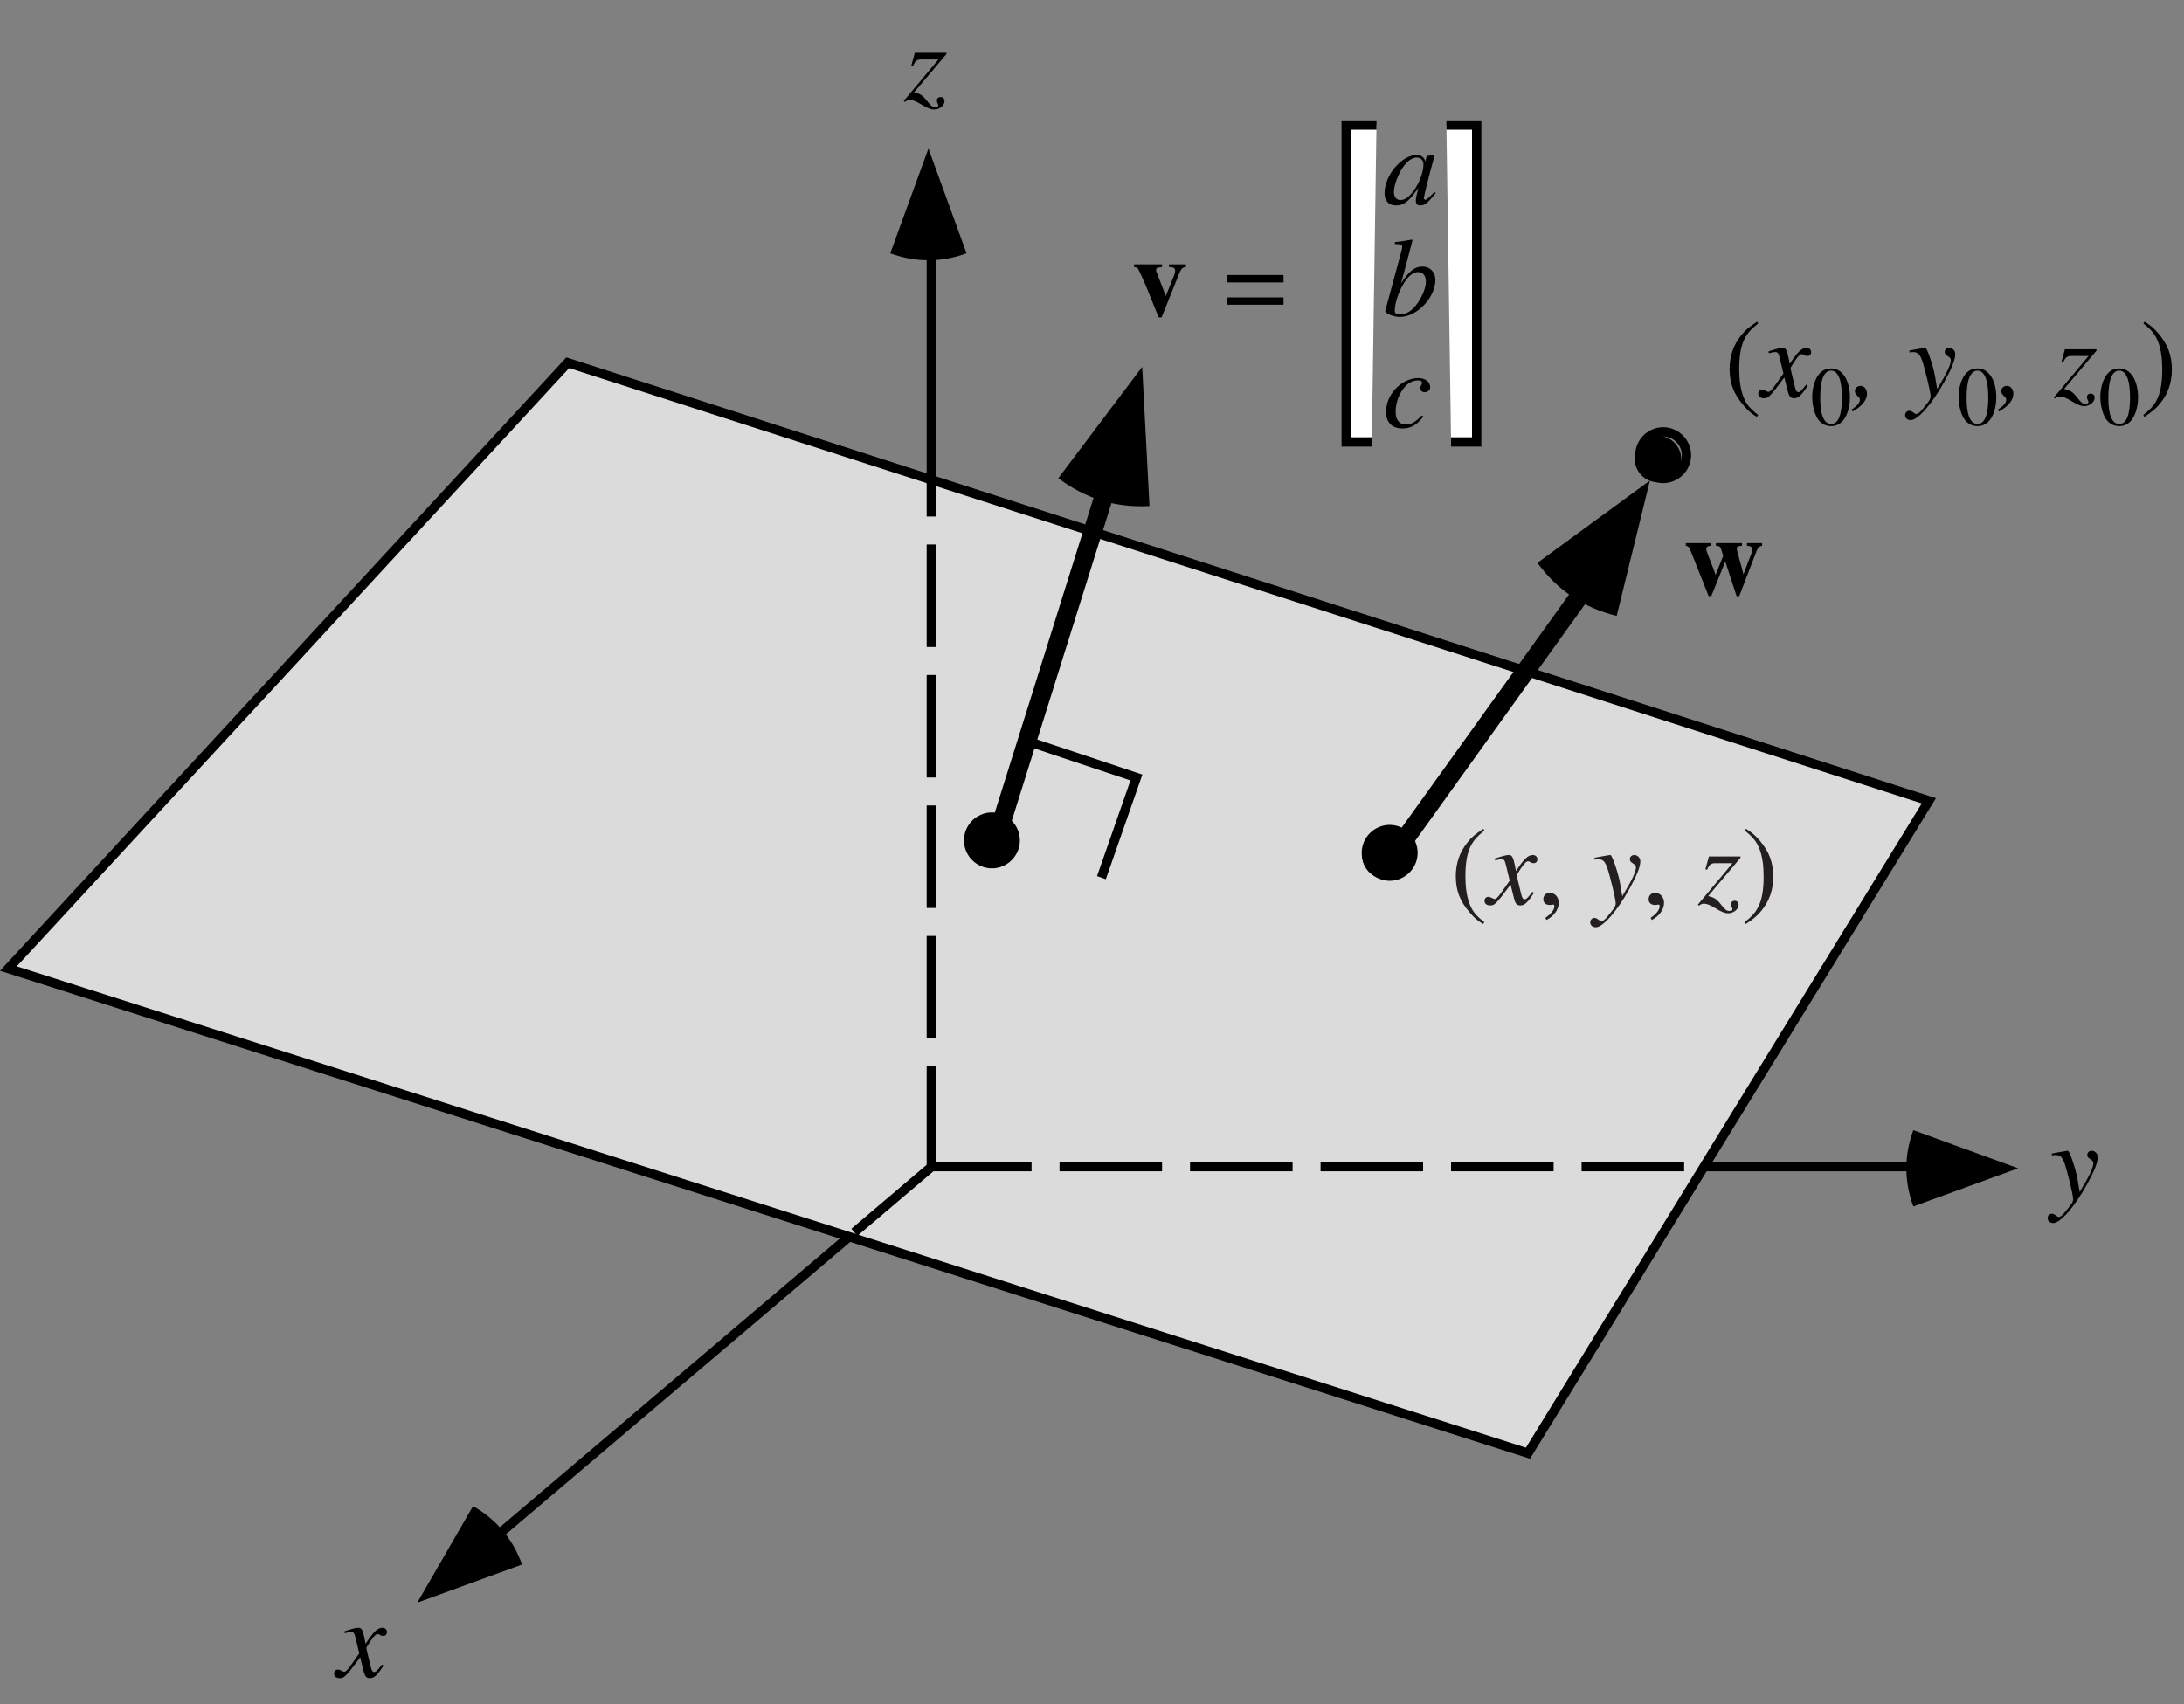<?xml version="1.0" encoding="UTF-8"?>
<svg xmlns="http://www.w3.org/2000/svg" xmlns:xlink="http://www.w3.org/1999/xlink" width="234.27" height="182.87" viewBox="0 0 234.27 182.87">
<rect x="0" y="0" width="234.27" height="182.87" fill="#808080" stroke="none"/>
<defs>
<g>
<g id="glyph-0-0">
</g>
<g id="glyph-0-1">
<path d="M 4.812 -1.328 C 4.719 -1.219 4.656 -1.156 4.547 -1 C 4.266 -0.641 4.125 -0.531 3.984 -0.531 C 3.812 -0.531 3.703 -0.688 3.625 -1.016 C 3.594 -1.156 3.594 -1.172 3.578 -1.203 C 3.281 -2.422 3.141 -2.984 3.141 -3.156 C 3.688 -4.094 4.109 -4.609 4.328 -4.609 C 4.391 -4.609 4.5 -4.578 4.609 -4.516 C 4.75 -4.422 4.828 -4.406 4.938 -4.406 C 5.188 -4.406 5.344 -4.578 5.344 -4.828 C 5.344 -5.094 5.141 -5.281 4.859 -5.281 C 4.328 -5.281 3.891 -4.844 3.047 -3.562 L 2.922 -4.219 C 2.75 -5.031 2.625 -5.281 2.297 -5.281 C 2.016 -5.281 1.641 -5.188 0.891 -4.938 C 0.828 -4.906 0.828 -4.906 0.766 -4.891 L 0.812 -4.703 C 1.281 -4.828 1.359 -4.828 1.484 -4.828 C 1.781 -4.828 1.859 -4.734 2.016 -4.016 L 2.375 -2.531 L 1.391 -1.141 C 1.141 -0.781 0.906 -0.562 0.781 -0.562 C 0.703 -0.562 0.594 -0.594 0.469 -0.672 C 0.312 -0.75 0.188 -0.797 0.078 -0.797 C -0.156 -0.797 -0.328 -0.609 -0.328 -0.375 C -0.328 -0.062 -0.094 0.125 0.281 0.125 C 0.641 0.125 0.797 0.031 1.391 -0.688 C 1.719 -1.094 1.969 -1.453 2.469 -2.109 L 2.828 -0.672 C 2.984 -0.047 3.141 0.125 3.516 0.125 C 3.969 0.125 4.281 -0.156 4.984 -1.234 Z M 4.812 -1.328 "/>
</g>
<g id="glyph-0-2">
</g>
<g id="glyph-0-3">
<path d="M 0.172 -4.781 C 0.328 -4.828 0.422 -4.828 0.547 -4.828 C 1.047 -4.828 1.266 -4.641 1.516 -4 C 1.828 -3.109 2.453 -0.547 2.453 -0.094 C 2.453 0.094 2.375 0.281 2.203 0.516 C 1.859 0.953 1.594 1.297 1.453 1.453 C 1.203 1.719 1.062 1.812 0.906 1.812 C 0.828 1.812 0.75 1.766 0.625 1.672 C 0.438 1.531 0.328 1.469 0.172 1.469 C -0.078 1.469 -0.281 1.672 -0.281 1.938 C -0.281 2.25 -0.031 2.469 0.328 2.469 C 1.094 2.469 2.641 0.688 3.953 -1.703 C 4.766 -3.172 5.094 -4.031 5.094 -4.625 C 5.094 -4.984 4.797 -5.281 4.438 -5.281 C 4.172 -5.281 3.969 -5.094 3.969 -4.828 C 3.969 -4.641 4.062 -4.531 4.312 -4.375 C 4.531 -4.234 4.625 -4.125 4.625 -3.969 C 4.625 -3.484 4.188 -2.562 3.156 -0.859 L 2.922 -2.25 C 2.734 -3.312 2.078 -5.281 1.891 -5.281 L 1.844 -5.281 C 1.812 -5.266 1.781 -5.266 1.734 -5.266 C 1.641 -5.25 1.203 -5.188 0.562 -5.062 C 0.5 -5.047 0.344 -5.016 0.172 -4.984 Z M 0.172 -4.781 "/>
</g>
<g id="glyph-0-4">
<path d="M 0.969 -3.703 C 1.203 -4.281 1.391 -4.422 1.938 -4.406 L 3.688 -4.406 L -0.031 0.047 L 0.078 0.156 C 0.281 0 0.438 -0.062 0.625 -0.062 C 0.938 -0.062 1.312 0.094 1.875 0.438 C 2.484 0.812 2.875 0.969 3.219 0.969 C 3.812 0.969 4.344 0.531 4.344 0.062 C 4.344 -0.203 4.172 -0.375 3.922 -0.375 C 3.688 -0.375 3.516 -0.219 3.516 0.016 C 3.516 0.109 3.562 0.219 3.625 0.359 C 3.656 0.438 3.688 0.5 3.688 0.531 C 3.688 0.641 3.562 0.719 3.359 0.719 C 3.062 0.719 2.922 0.609 2.531 0.125 C 2 -0.562 1.766 -0.719 1.078 -0.875 L 4.547 -4.984 L 4.547 -5.125 L 1.156 -5.125 L 0.781 -3.75 Z M 0.969 -3.703 "/>
</g>
<g id="glyph-0-5">
<path d="M 7.062 -4.625 L 1.031 -4.625 L 1.031 -3.828 L 7.062 -3.828 Z M 7.062 -2.219 L 1.031 -2.219 L 1.031 -1.438 L 7.062 -1.438 Z M 7.062 -2.219 "/>
</g>
<g id="glyph-0-6">
<path d="M 5.547 -1.312 L 5.219 -0.984 C 4.828 -0.594 4.703 -0.484 4.594 -0.484 C 4.5 -0.484 4.422 -0.562 4.422 -0.641 C 4.422 -0.891 4.938 -2.938 5.5 -4.984 C 5.531 -5.109 5.547 -5.141 5.562 -5.25 L 5.484 -5.281 L 4.75 -5.188 L 4.719 -5.156 L 4.578 -4.578 C 4.484 -5.031 4.141 -5.281 3.625 -5.281 C 2.031 -5.281 0.203 -3.094 0.203 -1.203 C 0.203 -0.359 0.656 0.125 1.422 0.125 C 2.266 0.125 2.781 -0.266 3.828 -1.75 C 3.578 -0.766 3.562 -0.672 3.562 -0.375 C 3.562 -0.031 3.703 0.125 4.031 0.125 C 4.516 0.125 4.797 -0.109 5.703 -1.203 Z M 3.703 -5.016 C 4.109 -4.984 4.375 -4.703 4.375 -4.281 C 4.375 -3.281 3.766 -1.859 2.938 -0.984 C 2.656 -0.656 2.25 -0.453 1.906 -0.453 C 1.469 -0.453 1.203 -0.797 1.203 -1.344 C 1.203 -2.016 1.656 -3.219 2.172 -3.969 C 2.656 -4.672 3.203 -5.047 3.703 -5.016 Z M 3.703 -5.016 "/>
</g>
<g id="glyph-0-7">
<path d="M 1.312 -7.703 C 2.031 -7.672 2.094 -7.641 2.094 -7.375 C 2.094 -7.266 2.078 -7.141 1.984 -6.859 C 1.969 -6.781 1.938 -6.703 1.922 -6.625 L 1.906 -6.547 L 0.281 -0.547 L 0.281 -0.5 C 0.281 -0.234 1.188 0.125 1.859 0.125 C 3.672 0.125 5.656 -1.953 5.656 -3.844 C 5.656 -4.688 5.078 -5.281 4.266 -5.281 C 3.438 -5.281 2.812 -4.781 1.969 -3.469 C 2.578 -5.703 2.672 -6.047 3.203 -8.109 L 3.141 -8.172 C 2.531 -8.062 2.188 -8 1.312 -7.906 Z M 3.812 -4.688 C 4.328 -4.688 4.641 -4.297 4.641 -3.656 C 4.641 -2.875 4.047 -1.594 3.328 -0.844 C 2.891 -0.391 2.375 -0.141 1.859 -0.141 C 1.484 -0.141 1.297 -0.281 1.297 -0.547 C 1.297 -1.266 1.656 -2.422 2.172 -3.312 C 2.688 -4.234 3.234 -4.688 3.812 -4.688 Z M 3.812 -4.688 "/>
</g>
<g id="glyph-0-8">
<path d="M 4.188 -1.266 C 3.531 -0.562 3.062 -0.297 2.484 -0.297 C 1.797 -0.297 1.391 -0.797 1.391 -1.656 C 1.391 -2.688 1.812 -3.766 2.484 -4.453 C 2.828 -4.812 3.297 -5.031 3.781 -5.031 C 4.062 -5.031 4.219 -4.938 4.219 -4.781 C 4.219 -4.734 4.203 -4.672 4.156 -4.562 C 4.062 -4.406 4.047 -4.328 4.047 -4.219 C 4.047 -3.922 4.219 -3.766 4.516 -3.766 C 4.844 -3.766 5.094 -3.984 5.094 -4.312 C 5.094 -4.875 4.562 -5.281 3.828 -5.281 C 2.031 -5.281 0.359 -3.531 0.359 -1.656 C 0.359 -0.531 1 0.125 2.125 0.125 C 3.016 0.125 3.656 -0.234 4.375 -1.156 Z M 4.188 -1.266 "/>
</g>
<g id="glyph-0-9">
<path d="M 0.062 1.547 C 1.078 0.984 1.609 0.312 1.609 -0.359 C 1.609 -0.844 1.312 -1.203 0.922 -1.203 C 0.578 -1.203 0.312 -0.969 0.312 -0.656 C 0.312 -0.438 0.391 -0.312 0.609 -0.109 C 0.797 0.062 0.844 0.156 0.844 0.281 C 0.844 0.594 0.594 0.922 -0.047 1.344 Z M 0.062 1.547 "/>
</g>
<g id="glyph-0-10">
</g>
<g id="glyph-1-0">
</g>
<g id="glyph-1-1">
<path d="M 5.812 -5.516 L 4 -5.516 L 4 -5.234 C 4.516 -5.203 4.656 -5.125 4.656 -4.828 C 4.656 -4.688 4.625 -4.531 4.531 -4.297 L 3.656 -2.125 L 2.719 -4.547 C 2.625 -4.781 2.609 -4.828 2.609 -4.922 C 2.609 -5.094 2.734 -5.188 3.031 -5.203 C 3.062 -5.203 3.141 -5.219 3.25 -5.234 L 3.25 -5.516 L 0.25 -5.516 L 0.25 -5.234 C 0.531 -5.188 0.594 -5.156 0.672 -5.047 C 0.703 -5.047 1.25 -3.859 1.453 -3.375 L 2.891 0.172 L 3.203 0.172 L 5.109 -4.578 C 5.344 -5.094 5.438 -5.188 5.812 -5.234 Z M 5.812 -5.516 "/>
</g>
<g id="glyph-1-2">
<path d="M 8.469 -5.516 L 6.844 -5.516 L 6.844 -5.234 C 7.281 -5.188 7.422 -5.094 7.422 -4.812 C 7.422 -4.656 7.266 -4.203 6.891 -3.281 C 6.719 -2.844 6.625 -2.578 6.469 -2.156 C 6.344 -2.672 6.281 -2.891 6.062 -3.672 C 5.844 -4.438 5.75 -4.828 5.75 -4.938 C 5.75 -5.141 5.859 -5.188 6.312 -5.234 L 6.312 -5.516 L 3.516 -5.516 L 3.516 -5.234 C 3.984 -5.188 4 -5.172 4.219 -4.375 C 4.234 -4.344 4.266 -4.25 4.297 -4.156 L 3.484 -2.109 L 3.203 -2.875 L 2.766 -3.984 C 2.531 -4.578 2.484 -4.766 2.484 -4.891 C 2.484 -5.094 2.594 -5.188 2.938 -5.234 L 2.938 -5.516 L 0.281 -5.516 L 0.281 -5.234 C 0.594 -5.172 0.641 -5.094 0.953 -4.312 L 2.734 0.172 L 3.016 0.172 L 4.516 -3.547 L 5.734 0.172 L 6.016 0.172 L 7.859 -4.625 C 8.047 -5.078 8.141 -5.172 8.469 -5.234 Z M 8.469 -5.516 "/>
</g>
<g id="glyph-2-0">
</g>
<g id="glyph-2-1">
<path d="M 3.531 -8.094 C 2.641 -7.5 2.281 -7.203 1.844 -6.656 C 1 -5.609 0.578 -4.422 0.578 -3.016 C 0.578 -1.484 1.016 -0.328 2.078 0.891 C 2.562 1.469 2.875 1.734 3.5 2.125 L 3.641 1.922 C 2.688 1.172 2.344 0.734 2.016 -0.141 C 1.734 -0.953 1.609 -1.844 1.609 -3.047 C 1.609 -4.312 1.766 -5.297 2.078 -6.031 C 2.422 -6.781 2.781 -7.203 3.641 -7.906 Z M 3.531 -8.094 "/>
</g>
<g id="glyph-2-2">
</g>
<g id="glyph-2-3">
<path d="M 0.453 2.125 C 1.344 1.531 1.703 1.234 2.141 0.688 C 3 -0.359 3.406 -1.562 3.406 -2.953 C 3.406 -4.484 2.969 -5.656 1.922 -6.875 C 1.422 -7.438 1.109 -7.703 0.484 -8.094 L 0.344 -7.906 C 1.297 -7.141 1.625 -6.719 1.969 -5.828 C 2.25 -5.031 2.375 -4.125 2.375 -2.922 C 2.375 -1.656 2.219 -0.688 1.906 0.047 C 1.578 0.797 1.203 1.234 0.344 1.922 Z M 0.453 2.125 "/>
</g>
<g id="glyph-2-4">
<path d="M 1 1.688 C 1.797 1.297 2.328 0.562 2.328 -0.156 C 2.328 -0.75 1.922 -1.219 1.375 -1.219 C 0.953 -1.219 0.672 -0.953 0.672 -0.531 C 0.672 -0.156 0.938 0.078 1.375 0.078 C 1.453 0.078 1.547 0.062 1.609 0.047 C 1.672 0.031 1.688 0.031 1.703 0.031 C 1.797 0.031 1.859 0.094 1.859 0.188 C 1.859 0.578 1.531 1.016 0.891 1.453 Z M 1 1.688 "/>
</g>
<g id="glyph-2-5">
</g>
<g id="glyph-3-0">
</g>
<g id="glyph-3-1">
<path d="M 2.281 -6.062 C 1.781 -6.062 1.406 -5.922 1.078 -5.594 C 0.562 -5.094 0.219 -4.062 0.219 -3.016 C 0.219 -2.031 0.516 -0.984 0.938 -0.484 C 1.266 -0.094 1.719 0.125 2.25 0.125 C 2.703 0.125 3.078 -0.031 3.406 -0.344 C 3.922 -0.828 4.266 -1.875 4.266 -2.953 C 4.266 -4.797 3.453 -6.062 2.281 -6.062 Z M 2.25 -5.828 C 3 -5.828 3.406 -4.812 3.406 -2.938 C 3.406 -1.062 3.016 -0.109 2.25 -0.109 C 1.469 -0.109 1.078 -1.062 1.078 -2.938 C 1.078 -4.844 1.484 -5.828 2.25 -5.828 Z M 2.25 -5.828 "/>
</g>
<g id="glyph-3-2">
</g>
</g>
<clipPath id="clip-0">
<path clip-rule="nonzero" d="M 229 34 L 233.543 34 L 233.543 45 L 229 45 Z M 229 34 "/>
</clipPath>
</defs>
<path fill-rule="evenodd" fill="rgb(85.938%, 85.938%, 85.938%)" fill-opacity="1" stroke-width="10" stroke-linecap="butt" stroke-linejoin="miter" stroke="rgb(0%, 0%, 0%)" stroke-opacity="1" stroke-miterlimit="4" d="M 1824.339 567.757 L 1638.998 266.038 L 9.012 786.052 L 609.001 1436.04 L 2069.005 966.025 L 1824.339 567.757 " transform="matrix(0.1, 0, 0, -0.1, -0, 182.521)"/>
<path fill-rule="evenodd" fill="rgb(0%, 0%, 0%)" fill-opacity="1" d="M 103.68 27.18 C 100.941 28.176 98.238 28.176 95.496 27.18 C 97.543 21.559 97.543 21.559 99.59 15.938 L 103.68 27.18 "/>
<path fill="none" stroke-width="10" stroke-linecap="square" stroke-linejoin="miter" stroke="rgb(0%, 0%, 0%)" stroke-opacity="1" stroke-miterlimit="4" d="M 999.002 1311.042 L 999.002 1553.553 " transform="matrix(0.1, 0, 0, -0.1, -0, 182.521)"/>
<path fill="none" stroke-width="10" stroke-linecap="square" stroke-linejoin="miter" stroke="rgb(0%, 0%, 0%)" stroke-opacity="1" stroke-dasharray="100 40" stroke-miterlimit="4" d="M 999.002 576.024 L 999.002 1311.042 " transform="matrix(0.1, 0, 0, -0.1, -0, 182.521)"/>
<path fill-rule="evenodd" fill="rgb(0%, 0%, 0%)" fill-opacity="1" d="M 50.742 161.59 C 53.27 163.047 55.004 165.117 56 167.859 C 50.383 169.906 50.383 169.906 44.762 171.949 L 50.742 161.59 "/>
<path fill="none" stroke-width="10" stroke-linecap="square" stroke-linejoin="miter" stroke="rgb(0%, 0%, 0%)" stroke-opacity="1" stroke-miterlimit="4" d="M 908.604 496.402 L 538.548 182.106 " transform="matrix(0.1, 0, 0, -0.1, -0, 182.521)"/>
<path fill="none" stroke-width="10" stroke-linecap="square" stroke-linejoin="miter" stroke="rgb(0%, 0%, 0%)" stroke-opacity="1" stroke-dasharray="100 40" stroke-miterlimit="4" d="M 996.494 571.048 L 908.604 496.402 " transform="matrix(0.1, 0, 0, -0.1, -0, 182.521)"/>
<path fill-rule="evenodd" fill="rgb(0%, 0%, 0%)" fill-opacity="1" d="M 205.234 129.438 C 204.238 126.695 204.238 123.996 205.234 121.254 C 210.855 123.301 210.855 123.301 216.477 125.348 L 205.234 129.438 "/>
<path fill="none" stroke-width="10" stroke-linecap="square" stroke-linejoin="miter" stroke="rgb(0%, 0%, 0%)" stroke-opacity="1" stroke-miterlimit="4" d="M 1834.017 573.517 L 2053.998 573.517 " transform="matrix(0.1, 0, 0, -0.1, -0, 182.521)"/>
<path fill="none" stroke-width="10" stroke-linecap="square" stroke-linejoin="miter" stroke="rgb(0%, 0%, 0%)" stroke-opacity="1" stroke-dasharray="100 40" stroke-miterlimit="4" d="M 1001.51 573.517 L 1834.017 573.517 " transform="matrix(0.1, 0, 0, -0.1, -0, 182.521)"/>
<path fill-rule="evenodd" fill="rgb(0%, 0%, 0%)" fill-opacity="1" d="M 123.301 54.297 C 119.66 54.488 116.43 53.5 113.52 51.305 C 118.02 45.336 118.02 45.336 122.52 39.363 L 123.301 54.297 "/>
<path fill="none" stroke-width="20" stroke-linecap="square" stroke-linejoin="miter" stroke="rgb(0%, 0%, 0%)" stroke-opacity="1" stroke-miterlimit="4" d="M 1068.985 926.018 L 1184.852 1295.29 " transform="matrix(0.1, 0, 0, -0.1, -0, 182.521)"/>
<path fill-rule="evenodd" fill="rgb(0%, 0%, 0%)" fill-opacity="1" d="M 173.414 66.082 C 169.871 65.211 167.066 63.332 164.914 60.391 C 170.949 55.977 170.949 55.977 176.98 51.559 L 173.414 66.082 "/>
<path fill="none" stroke-width="20" stroke-linecap="square" stroke-linejoin="miter" stroke="rgb(0%, 0%, 0%)" stroke-opacity="1" stroke-miterlimit="4" d="M 1501.265 916.927 L 1701.379 1195.723 " transform="matrix(0.1, 0, 0, -0.1, -0, 182.521)"/>
<g fill="rgb(0%, 0%, 0%)" fill-opacity="1">
<use xlink:href="#glyph-0-1" x="36.162" y="179.926"/>
<use xlink:href="#glyph-0-2" x="41.474" y="179.926"/>
</g>
<g fill="rgb(0%, 0%, 0%)" fill-opacity="1">
<use xlink:href="#glyph-0-3" x="219.923" y="128.752"/>
<use xlink:href="#glyph-0-2" x="225.234" y="128.752"/>
</g>
<g fill="rgb(0%, 0%, 0%)" fill-opacity="1">
<use xlink:href="#glyph-0-4" x="96.973" y="10.786"/>
<use xlink:href="#glyph-0-2" x="101.626" y="10.786"/>
</g>
<g fill="rgb(0%, 0%, 0%)" fill-opacity="1">
<use xlink:href="#glyph-1-1" x="121.397" y="33.881"/>
</g>
<g fill="rgb(0%, 0%, 0%)" fill-opacity="1">
<use xlink:href="#glyph-1-2" x="180.546" y="63.788"/>
</g>
<g fill="rgb(0%, 0%, 0%)" fill-opacity="1">
<use xlink:href="#glyph-0-5" x="130.618" y="34.13"/>
<use xlink:href="#glyph-0-2" x="138.693" y="34.13"/>
</g>
<g fill="rgb(0%, 0%, 0%)" fill-opacity="1">
<use xlink:href="#glyph-0-6" x="148.313" y="21.918"/>
<use xlink:href="#glyph-0-2" x="154.294" y="21.918"/>
</g>
<g fill="rgb(0%, 0%, 0%)" fill-opacity="1">
<use xlink:href="#glyph-0-7" x="148.313" y="33.881"/>
<use xlink:href="#glyph-0-2" x="154.294" y="33.881"/>
</g>
<g fill="rgb(0%, 0%, 0%)" fill-opacity="1">
<use xlink:href="#glyph-0-8" x="148.313" y="45.844"/>
<use xlink:href="#glyph-0-2" x="153.624" y="45.844"/>
</g>
<path fill-rule="evenodd" fill="rgb(100%, 100%, 100%)" fill-opacity="1" stroke-width="10" stroke-linecap="butt" stroke-linejoin="miter" stroke="rgb(0%, 0%, 0%)" stroke-opacity="1" stroke-miterlimit="4" d="M 1476.501 1691.051 L 1444.017 1691.051 L 1444.017 1351.049 L 1471.485 1351.049 " transform="matrix(0.1, 0, 0, -0.1, -0, 182.521)"/>
<path fill-rule="evenodd" fill="rgb(100%, 100%, 100%)" fill-opacity="1" stroke-width="10" stroke-linecap="butt" stroke-linejoin="miter" stroke="rgb(0%, 0%, 0%)" stroke-opacity="1" stroke-miterlimit="4" d="M 1551.499 1691.051 L 1583.983 1691.051 L 1583.983 1351.049 L 1556.515 1351.049 " transform="matrix(0.1, 0, 0, -0.1, -0, 182.521)"/>
<path fill="none" stroke-width="10" stroke-linecap="butt" stroke-linejoin="miter" stroke="rgb(0%, 0%, 0%)" stroke-opacity="1" stroke-miterlimit="4" d="M 1099 1031.032 L 1218.982 991.025 L 1181.483 883.542 " transform="matrix(0.1, 0, 0, -0.1, -0, 182.521)"/>
<g fill="rgb(0%, 0%, 0%)" fill-opacity="1">
<use xlink:href="#glyph-2-1" x="184.949" y="42.604"/>
<use xlink:href="#glyph-2-2" x="188.932" y="42.604"/>
</g>
<g fill="rgb(0%, 0%, 0%)" fill-opacity="1">
<use xlink:href="#glyph-0-1" x="188.929" y="42.604"/>
<use xlink:href="#glyph-0-2" x="194.241" y="42.604"/>
</g>
<g fill="rgb(0%, 0%, 0%)" fill-opacity="1">
<use xlink:href="#glyph-3-1" x="194.17" y="45.595"/>
<use xlink:href="#glyph-3-2" x="198.656" y="45.595"/>
</g>
<g fill="rgb(0%, 0%, 0%)" fill-opacity="1">
<use xlink:href="#glyph-0-9" x="198.656" y="42.604"/>
<use xlink:href="#glyph-0-10" x="201.647" y="42.604"/>
<use xlink:href="#glyph-0-3" x="204.637" y="42.604"/>
<use xlink:href="#glyph-0-2" x="209.949" y="42.604"/>
</g>
<g fill="rgb(0%, 0%, 0%)" fill-opacity="1">
<use xlink:href="#glyph-3-1" x="209.871" y="45.595"/>
<use xlink:href="#glyph-3-2" x="214.357" y="45.595"/>
</g>
<g fill="rgb(0%, 0%, 0%)" fill-opacity="1">
<use xlink:href="#glyph-0-9" x="214.357" y="42.604"/>
<use xlink:href="#glyph-0-10" x="217.348" y="42.604"/>
<use xlink:href="#glyph-0-4" x="220.338" y="42.604"/>
<use xlink:href="#glyph-0-2" x="224.992" y="42.604"/>
</g>
<g fill="rgb(0%, 0%, 0%)" fill-opacity="1">
<use xlink:href="#glyph-3-1" x="225.074" y="45.595"/>
<use xlink:href="#glyph-3-2" x="229.56" y="45.595"/>
</g>
<g clip-path="url(#clip-0)">
<g fill="rgb(0%, 0%, 0%)" fill-opacity="1">
<use xlink:href="#glyph-2-3" x="229.56" y="42.604"/>
<use xlink:href="#glyph-2-2" x="233.543" y="42.604"/>
</g>
</g>
<path fill-rule="evenodd" fill="rgb(0%, 0%, 0%)" fill-opacity="1" d="M 108.562 90.453 C 108.562 91.82 107.438 92.945 106.07 92.945 C 104.703 92.945 103.578 91.82 103.578 90.453 C 103.578 89.086 104.703 87.961 106.07 87.961 C 107.438 87.961 108.562 89.086 108.562 90.453 "/>
<path fill="none" stroke-width="10" stroke-linecap="butt" stroke-linejoin="miter" stroke="rgb(0%, 0%, 0%)" stroke-opacity="1" stroke-miterlimit="4" d="M 1089.008 923.549 C 1089.008 909.835 1077.723 898.55 1064.008 898.55 C 1050.294 898.55 1039.009 909.835 1039.009 923.549 C 1039.009 937.264 1050.294 948.549 1064.008 948.549 C 1077.723 948.549 1089.008 937.264 1089.008 923.549 Z M 1089.008 923.549 " transform="matrix(0.1, 0, 0, -0.1, -0, 182.521)"/>
<path fill-rule="evenodd" fill="rgb(0%, 0%, 0%)" fill-opacity="1" d="M 151.094 91.785 C 151.094 93.152 149.969 94.277 148.602 94.277 C 147.234 94.277 146.109 93.152 146.109 91.785 C 146.109 90.414 147.234 89.293 148.602 89.293 C 149.969 89.293 151.094 90.414 151.094 91.785 "/>
<path fill="none" stroke-width="10" stroke-linecap="butt" stroke-linejoin="miter" stroke="rgb(0%, 0%, 0%)" stroke-opacity="1" stroke-miterlimit="4" d="M 1515.646 910.188 C 1515.646 896.473 1504.361 885.188 1490.646 885.188 C 1476.932 885.188 1465.647 896.473 1465.647 910.188 C 1465.647 923.941 1476.932 935.187 1490.646 935.187 C 1504.361 935.187 1515.646 923.941 1515.646 910.188 Z M 1515.646 910.188 " transform="matrix(0.1, 0, 0, -0.1, -0, 182.521)"/>
<path fill-rule="evenodd" fill="rgb(0%, 0%, 0%)" fill-opacity="1" d="M 180.34 49.25 C 180.34 50.617 179.211 51.742 177.848 51.742 C 176.48 51.742 175.355 50.617 175.355 49.25 C 175.355 47.883 176.48 46.758 177.848 46.758 C 179.211 46.758 180.34 47.883 180.34 49.25 "/>
<path fill="none" stroke-width="10" stroke-linecap="butt" stroke-linejoin="miter" stroke="rgb(0%, 0%, 0%)" stroke-opacity="1" stroke-miterlimit="4" d="M 1809.018 1336.865 C 1809.018 1323.15 1797.694 1311.865 1784.018 1311.865 C 1770.304 1311.865 1759.019 1323.15 1759.019 1336.865 C 1759.019 1350.579 1770.304 1361.864 1784.018 1361.864 C 1797.694 1361.864 1809.018 1350.579 1809.018 1336.865 Z M 1809.018 1336.865 " transform="matrix(0.1, 0, 0, -0.1, -0, 182.521)"/>
<g fill="rgb(13.73%, 12.16%, 12.549%)" fill-opacity="1">
<use xlink:href="#glyph-2-1" x="155.581" y="97.018"/>
</g>
<g fill="rgb(13.73%, 12.16%, 12.549%)" fill-opacity="1">
<use xlink:href="#glyph-0-1" x="159.565" y="97.018"/>
</g>
<g fill="rgb(13.73%, 12.16%, 12.549%)" fill-opacity="1">
<use xlink:href="#glyph-2-4" x="164.876" y="97.018"/>
<use xlink:href="#glyph-2-5" x="167.867" y="97.018"/>
</g>
<g fill="rgb(13.73%, 12.16%, 12.549%)" fill-opacity="1">
<use xlink:href="#glyph-0-3" x="170.858" y="97.018"/>
</g>
<g fill="rgb(13.73%, 12.16%, 12.549%)" fill-opacity="1">
<use xlink:href="#glyph-2-4" x="176.169" y="97.018"/>
<use xlink:href="#glyph-2-5" x="179.16" y="97.018"/>
</g>
<g fill="rgb(13.73%, 12.16%, 12.549%)" fill-opacity="1">
<use xlink:href="#glyph-0-4" x="182.151" y="97.018"/>
</g>
<g fill="rgb(13.73%, 12.16%, 12.549%)" fill-opacity="1">
<use xlink:href="#glyph-2-3" x="186.804" y="97.018"/>
</g>
</svg>
